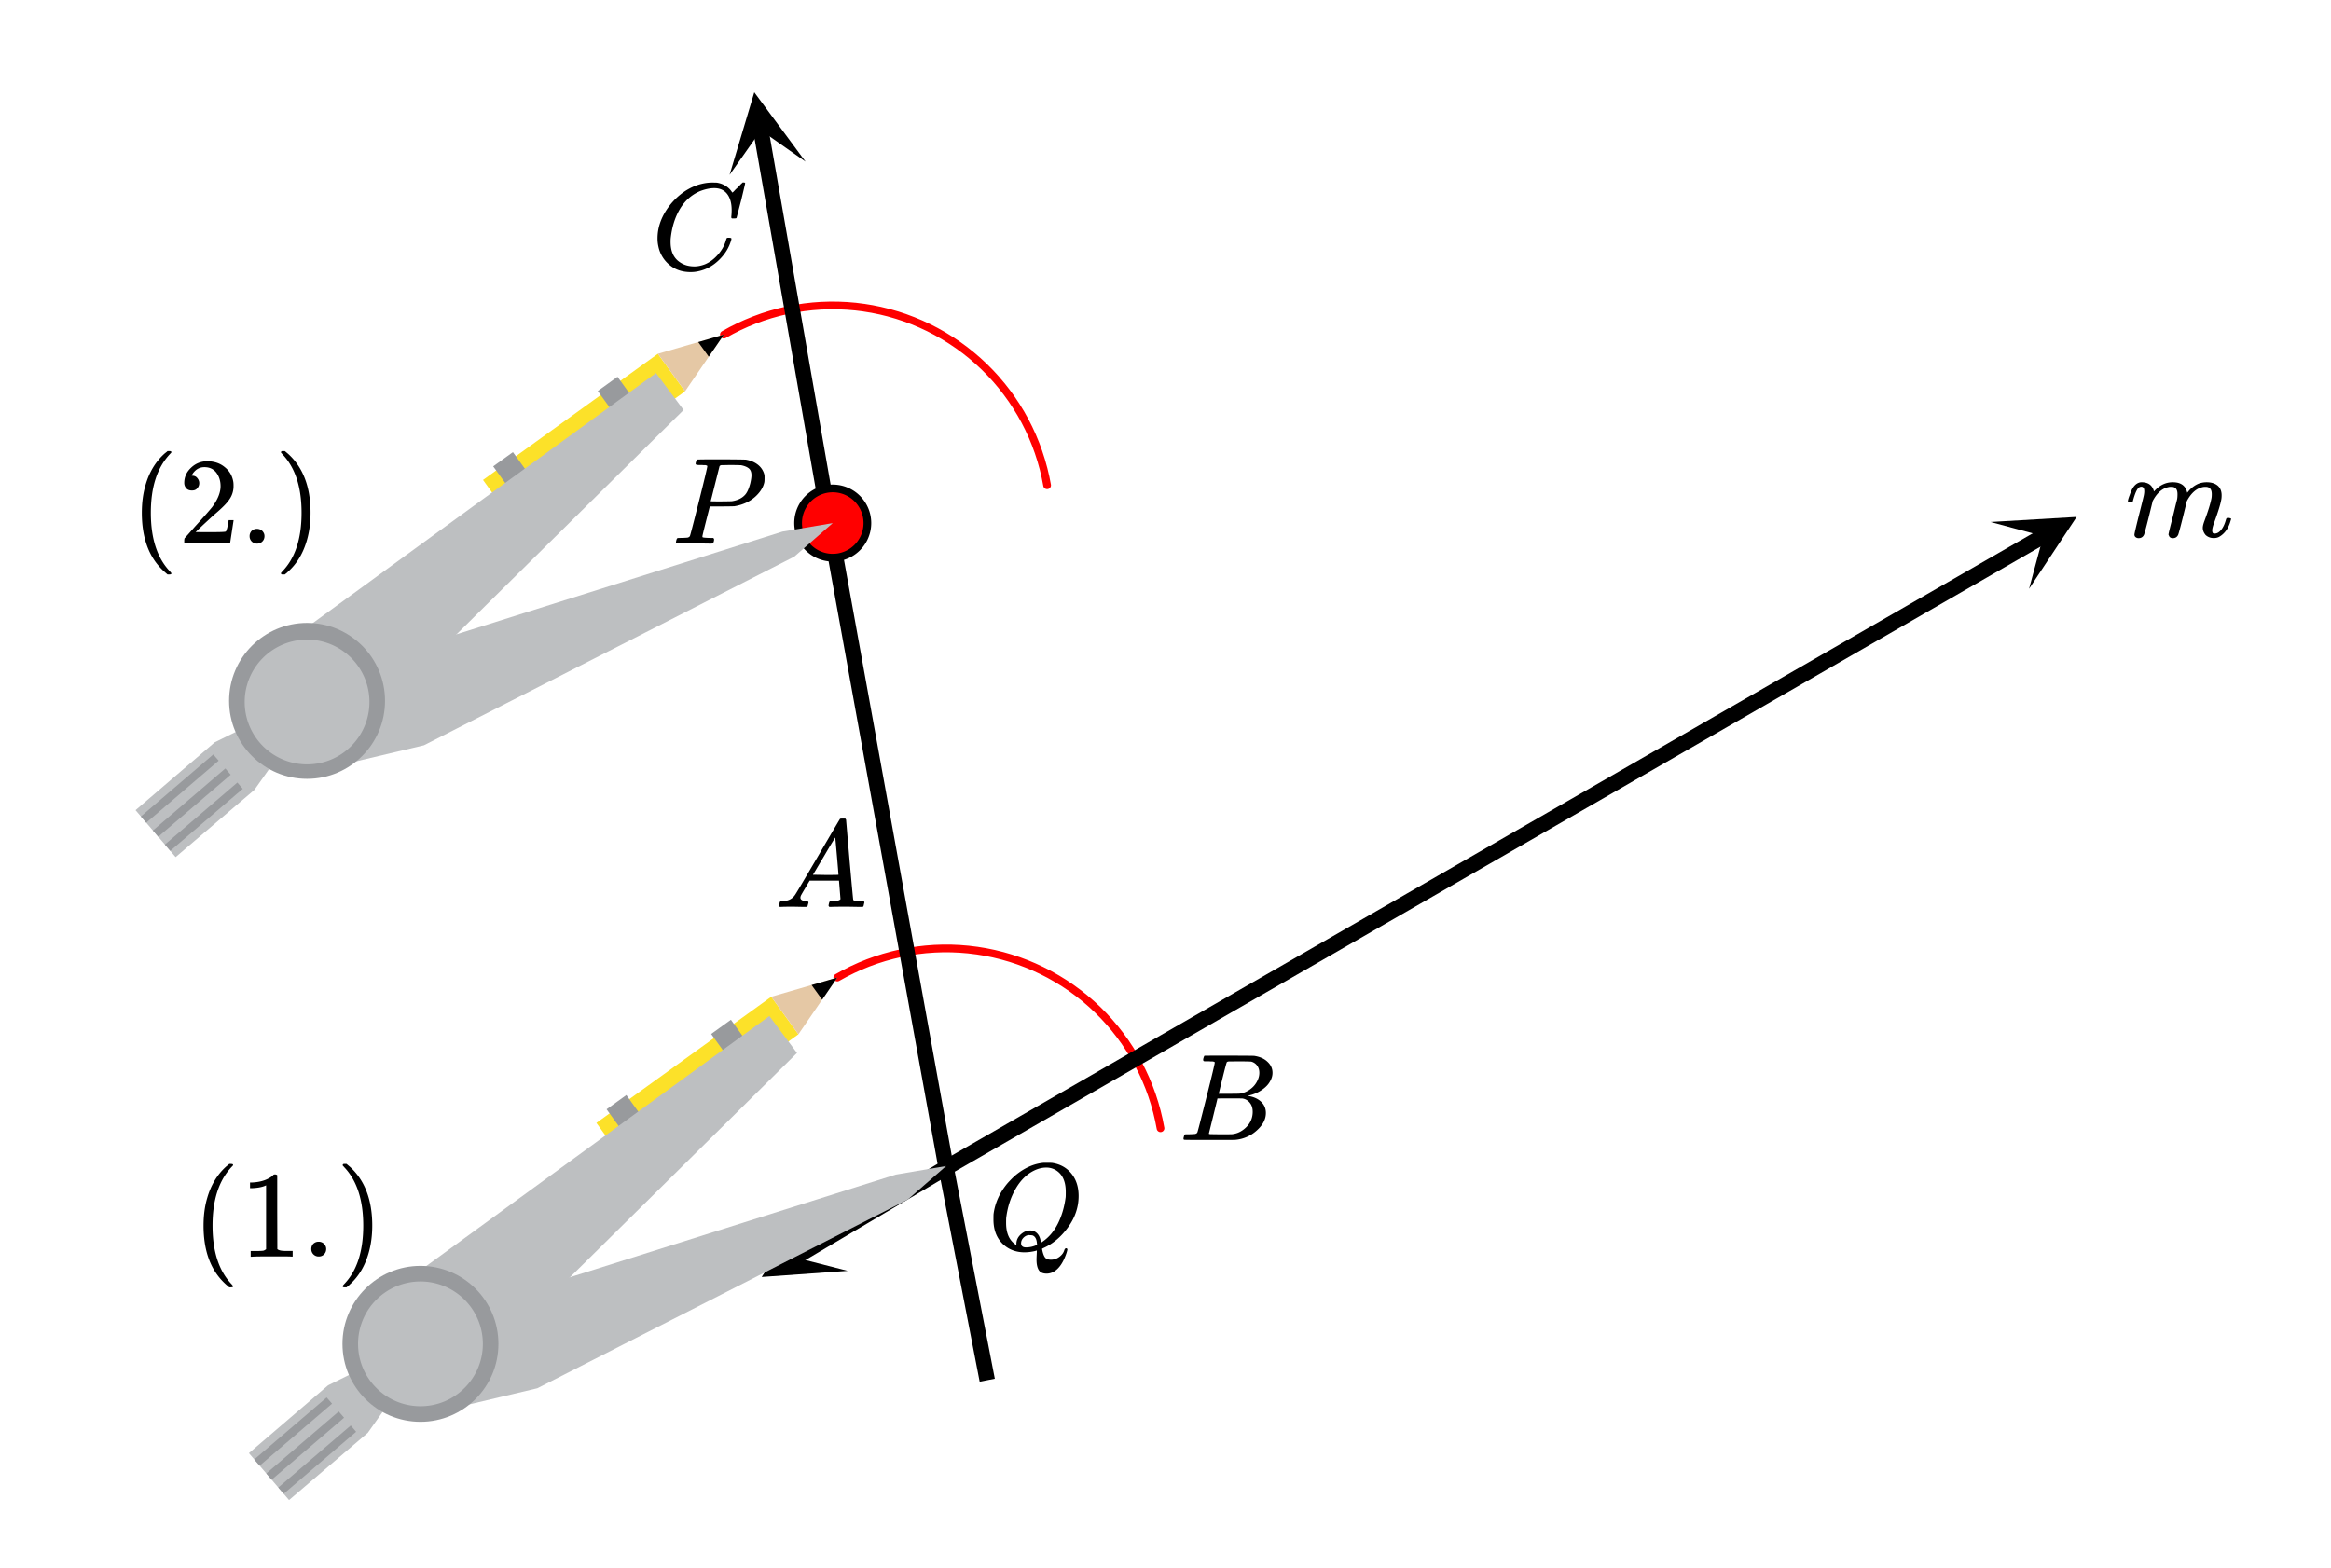 <svg xmlns="http://www.w3.org/2000/svg" width="339.5" height="228.375" viewBox="0 0 340 228"><defs><clipPath id="a"><path d="M290 75h13v11h-13zm0 0"/></clipPath><clipPath id="b"><path d="M305.71 79.93l-54.843 31.578-31.574-54.844 54.84-31.574zm0 0"/></clipPath><clipPath id="c"><path d="M111 175h13v11h-13zm0 0"/></clipPath><clipPath id="d"><path d="M123.645 185.047l-54.442 32.262-32.262-54.442 54.442-32.262zm0 0"/></clipPath><clipPath id="e"><path d="M106 13h12v13h-12zm0 0"/></clipPath><clipPath id="f"><path d="M106.414 25.16L95.527-37.176l62.34-10.886 10.883 62.34zm0 0"/></clipPath></defs><path fill="#fff" d="M0 0h340v228H0z"/><path d="M168.723 164.352l-.243-1.223.551-.106-.547.13-.285-1.212.547-.129-.543.149-.336-1.195.543-.153-.535.172-.383-1.183.54-.172-.532.191-.426-1.168.528-.191-.52.215-.473-1.153.52-.215-.512.235-.515-1.13.507-.234-.5.254-.562-1.109.504-.254-.492.274-.606-1.09.492-.274-.48.293-.649-1.062.48-.293-.468.312-.687-1.035.468-.312-.453.328-.73-1.008.457-.328-.442.347-.77-.98.446-.348-.43.364-.804-.95.43-.363-.415.383-.843-.918.414-.379-.399.395-.875-.883.399-.395-.383.41-.91-.847.383-.41-.368.425-.941-.812.363-.426-.347.441-.973-.773.348-.441-.332.453-1.004-.735.332-.453-.313.465-1.031-.695.312-.465-.296.476-1.055-.652.293-.48-.274.492-1.085-.613.277-.493-.258.5-1.105-.566.257-.5-.238.508-1.125-.524.234-.511-.214.52-1.149-.481.219-.52-.2.528-1.163-.438.199-.527-.18.535-1.18-.39.176-.532-.156.539-1.195-.344.156-.539-.133.547-1.207-.297.133-.547-.113.551-1.22-.25.114-.55-.09.554-1.23-.2.094-.554-.07.559-1.235-.153.07-.558-.05.558-1.239-.101.047-.563-.023.563-1.243-.055.024-.562-.004.562-1.242-.008.004-.562.02.562-1.247.043-.02-.562.044.562-1.243.09-.039-.562.063.558-1.238.14-.063-.558.086.555-1.23.187-.083-.554.106.55-1.223.239-.105-.555.129.547-1.211.285-.13-.547.15.543-1.2.328-.148-.543.168.54-1.184.374-.172-.535.192.528-1.168.425-.192-.53.211.523-1.152.468-.211-.523.23.516-1.132.511-.231-.511.254.503-1.113.555-.254-.5.273.492-1.09.598a.56.56 0 0 1-.765-.219.565.565 0 0 1 .222-.765l1.09-.602a.066.066 0 0 0 .02-.008l1.11-.558c.007-.004.015-.008.019-.008h.004l1.132-.516c.004-.004.012-.004.02-.008l1.152-.468c.004-.004.012-.004.02-.008l1.168-.422a.056.056 0 0 1 .023-.008l1.184-.379c.008 0 .015-.004.02-.004h.003l1.2-.332c.003-.004.011-.004.019-.004l1.21-.285c.009 0 .017-.004.024-.004l1.22-.234c.007-.004.015-.004.023-.004l1.23-.187c.004-.004.012-.004.02-.004l1.238-.141h.02l1.242-.094h.023l1.242-.043h.02a.563.563 0 1 1-.563.563c0-.297.23-.54.52-.559l.043-.004 1.246.008h.02l1.245.055c.008 0 .012 0 .02.004l1.242.101c.008 0 .012.004.02.004l1.234.153a.05.05 0 0 1 .023.003l1.227.2c.008 0 .016.004.023.004l1.22.25c.007 0 .01.003.019.003l1.207.297c.008 0 .015.004.023.004l1.196.344c.007.004.015.004.02.008l1.183.39c.007 0 .011.004.02.004l1.163.438c.008.004.016.004.024.008l1.144.48a.085.085 0 0 1 .02.012l1.129.523c.007.004.011.008.02.012l1.105.566c.007.004.011.008.02.012l1.081.613a.085.085 0 0 1 .02.012l1.058.652.02.012 1.031.696c.004.003.012.007.016.015l1.004.734c.007.004.011.008.02.012l.972.774c.008.004.012.011.015.015l.946.813c.004.004.012.008.015.012l.91.847c.004.008.012.012.016.016l.875.883.016.015.844.918c.003.004.007.012.011.016l.805.949c.008.004.012.012.016.016l.765.98c.004.008.012.012.016.02l.726 1.007.012.016.688 1.04c.004.003.007.01.011.015l.649 1.062c.004.008.008.016.012.02l.605 1.09c0 .004.004.011.008.02l.562 1.109a.03.03 0 0 1 .008.02l.52 1.128c.004.008.004.016.007.023l.473 1.149c.004.008.008.016.008.02l.43 1.167c0 .008.004.016.007.024l.38 1.183c.003.008.003.012.007.02l.336 1.2c0 .007.004.015.004.019l.289 1.21c0 .008 0 .016.004.024l.238 1.219a.558.558 0 0 1-.441.66.558.558 0 0 1-.66-.441zm0 0M132 175l-54 27M78 202l-13 3M65 205l-4-9M61 196l2-10M63 186l12 2M75 188l56-17M131 171l7-1M138 170l-6 5M57 203l-3 6M54 209l-12 9M42 218l-6-6M36 212l12-10M48 202l5-3M53 199l8-3M61 196l-4 7M41 217l10-9M51 208l1 1M52 209l-11 9M40 216l-1-1M39 215l10-9M50 206l-10 10M37 213l11-9M48 204l-10 9M112 145l4 6M116 151l-25 18M91 169l-4-6M87 163l25-18M122 142l-6 9M116 151l-4-6M112 145l10-3M122 142l-2 3M120 145l-2-2M118 143l4-1M91 159l3 4M94 163l-3 2M91 165l-3-4M88 161l3-2M107 148l2 4M109 152l-3 2M106 154l-2-4M104 150l3-2M56 189l56-41M112 148l4 5M116 153l-46 46M70 199l-9-3M61 196l-5-7M152.18 70.547l-.239-1.219.551-.11-.547.13-.285-1.207.547-.133-.543.152-.336-1.2.543-.147-.535.171-.383-1.183.535-.172-.527.191-.426-1.168.528-.191-.52.21-.473-1.148.52-.214-.512.234-.52-1.133.512-.234-.5.254-.562-1.11.5-.254-.488.274-.606-1.086.492-.274-.48.293-.649-1.062.48-.293-.468.312-.687-1.039.468-.308-.457.328-.726-1.008.457-.332-.446.348-.765-.98.441-.344-.426.363-.804-.95.426-.363-.415.38-.84-.915.415-.383-.399.399-.875-.883.399-.398-.383.414-.91-.848.383-.414-.368.426-.945-.809.367-.426-.347.438-.977-.774.352-.441-.332.457-1.004-.738.332-.453-.313.468-1.031-.695.312-.469-.296.48-1.06-.656.298-.476-.278.488-1.082-.613.278-.488-.258.5-1.106-.57.258-.5-.238.511-1.129-.527.238-.508-.214.52-1.149-.485.219-.516-.2.524-1.163-.434.195-.527-.176.535-1.18-.39.176-.536-.156.543-1.195-.343.156-.543-.133.546-1.21-.296.136-.547-.113.554-1.22-.25.114-.55-.094.554-1.226-.199.09-.559-.067.559-1.234-.152.066-.559-.047.563-1.238-.106.047-.558-.023.562-1.247-.059.028-.558-.004.562-1.242-.007v-.563l.02.563-1.243.042-.02-.562.043.559-1.242.093-.039-.562.063.558-1.239.141-.062-.559.086.555-1.23.188-.087-.555.11.55-1.223.235-.105-.55.125.546-1.211.285-.125-.55.148.543-1.199.332-.148-.543.168.535-1.184.379-.172-.535.192.527-1.168.422-.192-.528.211.52-1.152.469-.211-.52.23.512-1.133.516-.23-.516.25.504-1.11.558-.253-.504.273.493-1.09.601a.564.564 0 0 1-.765-.219.564.564 0 0 1 .222-.765l1.09-.602c.004-.004.012-.008.02-.011l1.11-.555a.085.085 0 0 0 .019-.012l1.132-.512a.066.066 0 0 1 .02-.007h.004l1.148-.47c.008-.003.016-.007.024-.007l1.168-.426a.03.03 0 0 0 .02-.008h.003l1.184-.375c.008-.003.015-.003.02-.007l1.198-.328c.008-.004.016-.004.024-.008l1.21-.282c.009-.003.016-.003.02-.007l1.223-.235c.008 0 .016-.004.023-.004l1.227-.187c.008 0 .016 0 .023-.004l1.235-.137c.008 0 .015-.004.023-.004l1.242-.09h.02l1.246-.042h.016a.563.563 0 1 1-.04 0h.044l1.246.007h.02l1.241.055h.024l1.238.105h.024l1.234.157h.023l1.227.203c.008 0 .016 0 .02.004l1.218.246c.008.004.016.004.024.008l1.207.293c.008.004.015.004.023.007l1.195.344c.008 0 .012.004.02.004l1.184.39c.004.005.011.005.02.009l1.163.437a.03.03 0 0 1 .02.008l1.148.48.02.008 1.129.528.02.007 1.105.57c.007.005.011.008.02.012l1.081.61c.008.004.012.008.02.011l1.058.657a.085.085 0 0 0 .02.011l1.031.696c.004.004.012.008.016.011l1.004.735c.007.004.011.012.02.015l.972.774c.004.004.012.008.015.012l.946.812c.004.004.008.012.015.016l.91.847.016.016.875.883c.008.004.012.012.016.015l.84.914a.069.069 0 0 1 .015.02l.805.95c.004.003.012.007.016.015l.765.98.012.016.73 1.008c.004.008.008.011.012.02l.688 1.034c.003.008.007.012.011.02l.649 1.063c.004.007.008.011.011.019l.602 1.086c.004.008.008.016.012.02l.562 1.109c.004.008.004.016.008.02v.003l.52 1.13.007.019.473 1.152c.004.004.004.012.008.02l.43 1.168c0 .007.003.015.003.02l.383 1.183c.004.008.004.015.008.023l.332 1.2c.004.003.004.011.008.019l.285 1.21c.004.009.004.013.008.02l.238 1.223a.561.561 0 0 1-.445.66.566.566 0 0 1-.66-.445zm0 0M116 81l-54 27M62 108l-14 4M48 112l-3-10M45 102l2-10M47 92l12 3M59 95l55-18M114 77l7-1M121 76l-5 5M41 110l-4 5M37 115l-11 10M26 125l-6-7M20 118l11-10M31 108l5-2M36 106l9-4M45 102l-4 8M25 124l-1-1M24 123l11-9M35 115l-10 9M23 122l-1-1M22 121l11-9M33 112l1 1M34 113l-11 9M21 119l10-9M31 110l1 1M32 111l-11 9M96 51l4 6M100 57L74 75M74 75l-4-5M70 70l26-19M106 48l-6 9M100 57l-4-6M96 51l10-3M106 48l-3 4M103 52l-1-2M102 50l4-2M75 66l2 3M77 69l-2 2M75 71l-3-3M72 68l3-2M90 55l3 3M93 58l-3 2M90 60l-3-3M87 57l3-2M39 95l57-41M96 54l4 5M100 59l-47 47M53 106l-8-4M45 102l-6-7" fill="red"/><path d="M298.688 78.781l-160.125 92.196-1.125-1.954 160.125-92.191zm0 0"/><g clip-path="url(#a)"><g clip-path="url(#b)" clip-rule="evenodd"><path d="M295.96 85.543l6.942-10.488-12.554.738 7.68 2.07zm0 0"/></g></g><path d="M138.574 170.969l-22.16 13.133-1.148-1.938 22.16-13.133zm0 0"/><g clip-path="url(#c)"><g clip-path="url(#d)" clip-rule="evenodd"><path d="M123.645 185.047l-12.547.894 6.808-10.574-1.969 7.707zm0 0"/></g></g><path d="M136.895 170.2l-17-94 2.21-.4 17 94zm0 0"/><path d="M119.89 76.195l-10.03-57.46 2.214-.387 10.035 57.457zm0 0"/><g clip-path="url(#e)"><g clip-path="url(#f)" clip-rule="evenodd"><path d="M106.414 25.16l3.606-12.05 7.476 10.117-6.508-4.575zm0 0"/></g></g><path d="M139.105 169.785l6 31-2.21.43-6-31zm0 0"/><path d="M126.516 75.953a5.051 5.051 0 1 1-10.103 0 5.051 5.051 0 0 1 10.103 0zm0 0" fill="red" stroke-width="1.125" stroke="#000"/><path d="M138.004 169.754l-5.606 4.894-54.023 27.528-13.352 3.164-3.695-9.645 1.766-9.922 12.203 2.676L130.664 171zm0 0M61.328 195.695l-3.969 7.735-3.71 5.242-11.489 9.812-5.851-6.843 11.546-9.899 4.747-2.347zm0 0" fill="#bdbfc1"/><path d="M51.945 208.523l-10.57 9.051-.785-.918 10.57-9.05zm0 0M50.188 206.469l-10.57 9.05-.778-.914 10.566-9.046zm0 0M48.434 204.422l-10.563 9.047-.785-.91 10.562-9.047zm0 0" fill="#989a9d"/><path d="M86.992 163.46l25.504-18.401 3.961 5.476-25.52 18.406zm0 0" fill="#fce129"/><path d="M112.496 145.059l9.633-2.801-5.672 8.277zm0 0" fill="#e5c8a5"/><path d="M118.379 143.352l3.75-1.094-2.211 3.226zm0 0"/><path d="M88.477 161.477l2.882-2.075 2.516 3.489-2.777 2.214zm0 0M103.73 150.488l2.88-2.074 2.515 3.488-2.773 2.215zm0 0" fill="#989a9d"/><path d="M61.328 195.695l-5.601-6.652 56.496-41.176 4.027 5.39-46.68 46.13zm0 0" fill="#bdbfc1"/><path d="M72.7 195.695c0 6.282-5.09 11.371-11.372 11.371-6.281 0-11.375-5.09-11.375-11.37 0-6.282 5.094-11.376 11.375-11.376S72.7 189.414 72.7 195.695zm0 0" fill="#989a9d"/><path d="M70.43 195.695c0 5.024-4.075 9.098-9.102 9.098s-9.101-4.074-9.101-9.098a9.1 9.1 0 0 1 9.101-9.101 9.1 9.1 0 0 1 9.102 9.101zm0 0M121.465 75.953l-5.606 4.895-54.023 27.523-13.352 3.164-3.695-9.644 1.766-9.922 12.203 2.68 55.367-17.454zm0 0" fill="#bdbfc1"/><path d="M44.79 101.89l-3.974 7.739-3.707 5.242-11.492 9.813-5.847-6.848 11.546-9.898 4.747-2.344zm0 0" fill="#bdbfc1"/><path d="M35.406 114.723l-10.57 9.05-.785-.918 10.57-9.05zm0 0M33.648 112.668l-10.57 9.05-.777-.913 10.566-9.051zm0 0M31.895 110.617l-10.567 9.051-.781-.91 10.562-9.051zm0 0" fill="#989a9d"/><path d="M70.453 69.66l25.504-18.402 3.961 5.476-25.52 18.407zm0 0" fill="#fce129"/><path d="M95.957 51.258l9.633-2.801-5.672 8.277zm0 0" fill="#e5c8a5"/><path d="M101.84 49.55l3.75-1.093-2.211 3.223zm0 0"/><path d="M71.938 67.676l2.878-2.074 2.516 3.484-2.773 2.215zm0 0M87.191 56.688l2.88-2.075 2.515 3.485-2.773 2.215zm0 0" fill="#989a9d"/><path d="M44.79 101.89l-5.606-6.652 56.5-41.172 4.027 5.387-46.68 46.133zm0 0" fill="#bdbfc1"/><path d="M56.16 101.89c0 6.282-5.09 11.376-11.37 11.376-6.282 0-11.376-5.094-11.376-11.375 0-6.282 5.094-11.371 11.375-11.371s11.371 5.09 11.371 11.37zm0 0" fill="#989a9d"/><path d="M53.887 101.89a9.1 9.1 0 1 1-18.197.002 9.1 9.1 0 0 1 18.197-.001zm0 0" fill="#bdbfc1"/><path d="M151.188 183.387c0-.125.007-.34.023-.649.016-.304.023-.5.023-.586v-.078l-.265.078a6.91 6.91 0 0 1-1.516.188c-1.27 0-2.332-.406-3.187-1.219-.907-.883-1.36-2.07-1.36-3.562 0-.426.004-.696.016-.813.219-1.644.91-3.156 2.078-4.531.344-.383.707-.75 1.094-1.094 1.324-1.101 2.715-1.719 4.172-1.844h.312c.45 0 .734.008.86.016 1.175.168 2.12.684 2.828 1.547.707.867 1.062 1.96 1.062 3.281 0 1.606-.5 3.11-1.5 4.508-1 1.402-2.176 2.414-3.531 3.039l-.297.14v.094a.13.13 0 0 0 .016.055c.011.027.02.063.023.11a.443.443 0 0 0 .024.117c.113.468.253.793.421.968.168.18.438.266.813.266.45 0 .86-.14 1.234-.422.375-.281.614-.613.719-1 .074-.164.152-.25.234-.25.114 0 .184.059.203.172 0 .074-.042.246-.125.516-.488 1.46-1.156 2.398-2 2.812-.3.137-.605.203-.906.203-.55 0-.933-.176-1.148-.531-.215-.352-.32-.863-.32-1.531zm-.938-4.235c.426 0 .785.157 1.07.47.285.312.457.76.508 1.343l.234-.172c.926-.633 1.676-1.516 2.243-2.64.566-1.126.945-2.41 1.132-3.86.012-.113.016-.367.016-.766 0-1.406-.406-2.41-1.219-3.015a2.662 2.662 0 0 0-1.64-.532c-.582 0-1.172.149-1.766.438-1.082.531-1.984 1.426-2.703 2.68-.719 1.257-1.172 2.664-1.36 4.226-.011.137-.015.383-.015.735 0 1.25.328 2.195.984 2.828.282.25.453.375.516.375v-.14c0-.54.215-1.005.64-1.392.426-.382.88-.578 1.36-.578zm-.594 2.47c.551 0 1.094-.126 1.625-.376l-.031-.172c-.043-.664-.262-1.066-.656-1.203a2.826 2.826 0 0 0-.344-.031c-.043 0-.082 0-.117-.008-.035-.004-.059-.008-.07-.008a1.07 1.07 0 0 0-.235.047c-.238.074-.45.219-.625.43a1.102 1.102 0 0 0-.266.71c0 .407.239.61.72.61zm0 0M311.938 78.152a.676.676 0 0 1-.43-.14.449.449 0 0 1-.18-.375c0-.157.23-1.14.688-2.953.468-1.844.703-2.805.703-2.891.031-.176.047-.336.047-.484 0-.438-.145-.657-.438-.657a.666.666 0 0 0-.36.125c-.292.23-.581.899-.874 2a.197.197 0 0 1-.016.063.288.288 0 0 1-.023.055c-.004.007-.012.015-.024.03-.011.016-.031.024-.062.024h-.485c-.074-.07-.109-.129-.109-.172 0-.156.082-.453.25-.89.238-.696.504-1.188.797-1.469.293-.281.61-.422.953-.422.762 0 1.293.274 1.594.813.125.218.187.386.187.5 0 .023.004.03.016.03l.203-.202c.73-.758 1.578-1.14 2.547-1.14 1.156 0 1.855.491 2.094 1.468l.015.062.156-.187a3.884 3.884 0 0 1 1.547-1.156 3.54 3.54 0 0 1 1.125-.188c.668 0 1.2.164 1.594.484.395.325.594.797.594 1.422 0 .274-.02.5-.063.688-.105.605-.433 1.668-.984 3.187-.219.575-.328.996-.328 1.266.012.18.043.297.094.352.05.058.14.085.265.085.344 0 .66-.18.953-.546.293-.364.52-.852.688-1.47.043-.132.082-.21.117-.234.035-.02.133-.03.29-.03.218.03.339.077.358.14 0 .012-.027.101-.078.265-.312 1.118-.875 1.903-1.687 2.36-.219.117-.48.172-.781.172-.457 0-.848-.145-1.172-.438-.281-.332-.422-.687-.422-1.062 0-.227.082-.567.25-1.016.52-1.394.855-2.46 1-3.203.043-.176.062-.406.062-.688 0-.707-.296-1.062-.89-1.062-.219 0-.375.016-.469.047-.832.18-1.547.773-2.14 1.781l-.126.219-.593 2.406c-.395 1.574-.625 2.422-.688 2.547-.156.324-.41.484-.765.484-.293 0-.485-.117-.579-.359l-.015-.063a.186.186 0 0 1-.047-.109c0-.125.207-.984.625-2.578.094-.375.191-.77.289-1.188.098-.414.184-.75.25-1.007.066-.254.101-.399.101-.43.032-.176.047-.406.047-.688 0-.707-.293-1.062-.875-1.062-.218 0-.375.016-.468.047-.844.18-1.559.773-2.141 1.781l-.125.219-.594 2.406c-.394 1.574-.625 2.422-.687 2.547-.156.324-.418.484-.781.484zm0 0M103.172 67.637c0-.008-.008-.024-.024-.04-.015-.015-.035-.023-.054-.03a.26.26 0 0 1-.07-.032.333.333 0 0 0-.11-.031c-.047-.004-.09-.008-.125-.008h-.14c-.06 0-.11 0-.157-.008a2.047 2.047 0 0 0-.172-.008h-.18c-.3 0-.48-.007-.538-.03a.23.23 0 0 1-.133-.11.594.594 0 0 1 .031-.25c.063-.238.113-.371.148-.399.036-.023 1.2-.039 3.493-.039 2.28.012 3.5.028 3.656.047.707.125 1.3.38 1.773.758.473.383.785.875.93 1.477.012.074.016.23.016.468 0 .305-.012.5-.032.594-.144.688-.53 1.34-1.156 1.953-.824.813-1.89 1.328-3.203 1.547-.082.012-.715.024-1.89.031h-1.704l-.547 2.141c-.355 1.398-.53 2.137-.53 2.219 0 .086.015.133.046.14.082.043.41.075.984.094h.563c.074.106.11.172.11.203 0 .188-.044.367-.126.531-.062.063-.156.094-.281.094-.207 0-.574-.004-1.094-.015-.52-.008-.98-.016-1.375-.016-.386 0-.828.004-1.328.008-.5.008-.844.008-1.031.008-.156 0-.254-.032-.297-.094a.472.472 0 0 1-.031-.094c0-.02.015-.101.047-.25.05-.187.101-.297.148-.328.047-.031.184-.047.414-.047.324 0 .684-.016 1.078-.047.168-.039.281-.113.344-.219.043-.05.477-1.718 1.305-5.007.828-3.285 1.242-5.024 1.242-5.211zm6.437 1.343c0-.457-.129-.793-.39-1.007-.262-.211-.64-.368-1.14-.461a42.86 42.86 0 0 0-1.438-.032c-.2 0-.407.004-.625.008-.22.008-.395.008-.524.008h-.21c-.157.012-.266.063-.329.156-.02.075-.137.54-.351 1.391-.215.855-.422 1.684-.625 2.484a35.145 35.145 0 0 1-.32 1.235c0 .023.484.031 1.452.031 1.012-.008 1.563-.02 1.657-.031.8-.125 1.421-.414 1.859-.875.324-.32.594-.899.813-1.735.113-.5.171-.89.171-1.172zm0 0M113.75 131.95c-.082-.083-.125-.15-.125-.196 0-.047.02-.149.063-.305.042-.156.078-.25.109-.281l.062-.047h.25c.844-.031 1.457-.332 1.844-.906.074-.07 1.16-1.906 3.266-5.5 2.105-3.594 3.172-5.406 3.203-5.438.05-.113.105-.18.164-.195.059-.016.195-.023.414-.023h.297c.074.105.11.164.11.171l.5 5.829c.343 3.875.527 5.828.546 5.859.063.137.453.203 1.172.203.125 0 .215.004.273.008a.279.279 0 0 1 .133.047c.031.027.047.07.047.133 0 .023-.02.105-.062.25-.032.18-.063.289-.094.328-.031.043-.113.062-.25.062-.207 0-.563-.004-1.063-.015-.5-.008-.902-.016-1.203-.016-1.125 0-1.863.012-2.219.031h-.218a.6.6 0 0 1-.11-.156c-.011-.031.004-.14.047-.328a1.11 1.11 0 0 1 .11-.297l.062-.047h.36c.656-.02 1.042-.125 1.156-.312l-.219-2.688h-4.281l-.61 1.031c-.437.73-.66 1.121-.671 1.172a.752.752 0 0 0-.063.281c0 .293.277.465.828.516.23 0 .344.063.344.188a.78.78 0 0 1-.063.25c-.03.168-.066.273-.101.32-.035.047-.117.07-.242.07-.2 0-.52-.004-.97-.015-.448-.008-.784-.016-1.015-.016-.844 0-1.386.012-1.625.031zm8.547-4.688c0-.125-.074-1.055-.227-2.797-.152-1.738-.23-2.617-.242-2.64l-.484.78c-.2.325-.578.965-1.14 1.922l-1.626 2.735 1.86.031c1.238 0 1.859-.008 1.859-.031zm0 0M177.188 154.637a.072.072 0 0 0-.016-.04c-.012-.015-.027-.023-.055-.03a.219.219 0 0 1-.078-.032.333.333 0 0 0-.11-.031c-.046-.004-.09-.008-.124-.008h-.14c-.06 0-.106 0-.15-.008a1.822 1.822 0 0 0-.171-.008h-.188c-.281 0-.453-.003-.515-.015-.063-.008-.106-.047-.125-.11-.032-.039-.028-.148.015-.328.063-.218.114-.336.156-.359.012-.008.793-.016 2.344-.016 3.106 0 4.746.012 4.922.032.824.125 1.469.418 1.938.875.48.449.718.98.718 1.593 0 .418-.113.825-.343 1.22-.262.491-.684.929-1.266 1.312a5.213 5.213 0 0 1-1.828.78l-.172.063c.793.106 1.43.38 1.914.82.484.446.727 1 .727 1.665 0 .867-.395 1.672-1.188 2.422a5.326 5.326 0 0 1-3.297 1.5c-.082.011-1.347.015-3.797.015-2.406 0-3.625-.008-3.656-.031a.192.192 0 0 1-.078-.156c0-.082.016-.164.047-.25.05-.227.11-.352.172-.375.05-.008.14-.016.265-.016h.11c.324 0 .687-.016 1.094-.047.167-.039.277-.113.328-.219.043-.05.476-1.718 1.304-5.007.828-3.286 1.243-5.024 1.243-5.211zm6.5 1.515c0-.406-.106-.75-.313-1.039a1.558 1.558 0 0 0-.844-.586c-.082-.02-.636-.035-1.656-.047-.238 0-.492.004-.758.008-.265.008-.476.008-.633.008h-.234c-.168.012-.27.055-.313.125-.042.055-.246.813-.609 2.274-.363 1.464-.55 2.238-.562 2.32h1.453c.969 0 1.527-.008 1.672-.031a3.36 3.36 0 0 0 1.406-.586c.437-.305.777-.68 1.016-1.118.25-.445.375-.89.375-1.328zm-.97 5.672c0-.531-.144-.969-.429-1.312a1.67 1.67 0 0 0-1.07-.61 36.819 36.819 0 0 0-1.5-.015c-1.418 0-2.13.008-2.14.015 0 .024-.106.461-.313 1.313-.207.855-.418 1.7-.625 2.531l-.313 1.266c0 .054.07.082.211.086.14.007.629.015 1.461.023 1.063 0 1.637-.004 1.719-.016.781-.082 1.476-.43 2.086-1.046.61-.614.914-1.36.914-2.235zm0 0M106.719 30.293c0-1-.219-1.781-.656-2.352-.438-.566-1.063-.851-1.876-.851-.636 0-1.328.148-2.078.437-1.293.555-2.308 1.485-3.046 2.797-.657 1.168-1.067 2.54-1.235 4.11a5.12 5.12 0 0 0-.016.515c0 1.375.454 2.36 1.36 2.953.582.407 1.293.61 2.125.61.457 0 .957-.098 1.5-.297.707-.29 1.351-.766 1.93-1.43.578-.66.972-1.383 1.18-2.164.05-.156.093-.242.124-.266.031-.02.125-.03.281-.03.25 0 .376.046.376.14 0 .023-.012.086-.032.187-.293 1.063-.87 2.024-1.734 2.875-.863.856-1.84 1.407-2.922 1.657a5.074 5.074 0 0 1-1.25.156c-1.238 0-2.277-.352-3.117-1.063a4.682 4.682 0 0 1-1.602-2.687 5.16 5.16 0 0 1-.125-1.172c0-1.445.45-2.848 1.344-4.203a9.67 9.67 0 0 1 2-2.195 8.192 8.192 0 0 1 2.625-1.43c.707-.207 1.36-.313 1.953-.313.426 0 .676.008.75.016.719.117 1.324.418 1.813.906.03.024.082.078.156.172.074.094.137.18.187.25.051.074.082.11.094.11.043 0 .203-.157.484-.47a6.756 6.756 0 0 0 .563-.546c.094-.102.152-.164.172-.188l.281-.265h.11c.167 0 .25.043.25.125 0 .043-.192.867-.579 2.468a397.947 397.947 0 0 0-.656 2.516c-.02.063-.05.102-.086.117-.035.016-.144.024-.32.024h-.297a.62.62 0 0 1-.086-.117 2.807 2.807 0 0 1 .023-.32c.02-.24.032-.5.032-.782zm0 0M34 187.293c0-.047-.078-.125-.203-.281-1.875-1.953-2.797-4.813-2.797-8.563 0-3.75.922-6.594 2.797-8.578.125-.125.203-.203.203-.266 0-.03-.016-.062-.063-.109-.03-.031-.124-.047-.265-.047h-.234c-.032.031-.11.11-.22.188-.109.093-.218.172-.28.234-1.266 1.156-2.188 2.688-2.72 4.563-.359 1.218-.53 2.562-.53 4.015 0 3.75 1.078 6.61 3.25 8.563l.5.437h.234c.219 0 .328-.047.328-.156zm0 0M42.484 182.965h.203v-.828h-1.062c-.61 0-.984-.094-1.172-.266l-.016-5.406v-5.375a.49.49 0 0 0-.328-.11c-.109 0-.172.016-.218.047-.141.172-.328.313-.547.438-.672.406-1.516.64-2.532.687h-.343v.828h.343c.688-.03 1.329-.125 1.86-.343a.394.394 0 0 1 .14-.063v9.313c-.171.125-.312.203-.421.218-.203.032-.657.047-1.36.047h-.468v.828h.218c.219-.03 1.157-.046 2.828-.046 1.703 0 2.672 0 2.875.03zm0 0M45.406 181.871a1.063 1.063 0 0 0 1.094 1.078c.297 0 .547-.094.766-.312.203-.203.312-.469.312-.782 0-.296-.11-.53-.312-.75a1.098 1.098 0 0 0-.782-.312 1.1 1.1 0 0 0-.78.297 1.085 1.085 0 0 0-.298.781zm0 0M50.078 169.465c-.062.031-.094.11-.094.203 0 .016.078.078.203.234 1.86 1.938 2.797 4.782 2.797 8.547 0 3.781-.937 6.625-2.797 8.547-.124.14-.203.234-.203.234 0 .11.032.172.063.188.031.031.14.031.281.031h.219a2.13 2.13 0 0 1 .219-.172c.109-.093.203-.187.28-.265 1.267-1.14 2.173-2.657 2.72-4.563.343-1.187.53-2.531.53-4 0-3.75-1.077-6.594-3.25-8.578l-.5-.422h-.39zm0 0M25 83.293c0-.047-.078-.125-.203-.281C22.922 81.059 22 78.199 22 74.449c0-3.75.922-6.594 2.797-8.578.125-.125.203-.203.203-.266 0-.03-.016-.062-.063-.109-.03-.031-.125-.047-.265-.047h-.235c-.03.031-.109.11-.218.188-.11.093-.219.172-.282.234-1.265 1.156-2.187 2.688-2.718 4.563-.36 1.218-.532 2.562-.532 4.015 0 3.75 1.079 6.61 3.25 8.563l.5.437h.235c.219 0 .328-.047.328-.156zm0 0M27.984 71.2c.328 0 .578-.079.766-.298.203-.218.313-.468.313-.78 0-.282-.11-.532-.297-.75-.172-.22-.422-.329-.72-.329-.062 0-.077 0-.077-.016 0 0 .015-.03.047-.109.03-.063.078-.14.109-.203.438-.61.984-.922 1.688-.922.75 0 1.312.266 1.734.797.406.547.625 1.187.625 1.984 0 .922-.406 1.922-1.203 3.016-.375.469-1.219 1.437-2.532 2.875-1 1.14-1.5 1.703-1.515 1.703a1.49 1.49 0 0 0-.047.422v.344h6.688v-.063l.5-3.281v-.063h-.72v.063c-.109.672-.202 1.094-.25 1.219-.077.25-.124.375-.171.375-.11.078-1.125.093-3.016.093l-1.375-.015 1.063-1.016c.781-.719 1.375-1.281 1.812-1.656 1.016-.86 1.703-1.563 2.032-2.063a3.309 3.309 0 0 0 .624-1.968c0-.188 0-.375-.03-.594-.141-.906-.563-1.625-1.25-2.172-.673-.563-1.532-.86-2.563-.86-.907 0-1.703.329-2.344.938-.656.61-1 1.36-1 2.219 0 .328.11.578.297.797.203.218.469.312.812.312zm0 0M36.406 77.871A1.063 1.063 0 0 0 37.5 78.95c.297 0 .547-.094.766-.312.203-.203.312-.469.312-.782 0-.296-.11-.53-.312-.75a1.098 1.098 0 0 0-.782-.312 1.1 1.1 0 0 0-.78.297 1.085 1.085 0 0 0-.298.781zm0 0M41.078 65.465c-.062.031-.094.11-.094.203 0 .016.078.078.203.234 1.86 1.938 2.797 4.782 2.797 8.547 0 3.781-.937 6.625-2.797 8.547-.124.14-.203.234-.203.234 0 .11.032.172.063.188.031.031.14.031.281.031h.219a2.13 2.13 0 0 1 .219-.172c.109-.093.203-.187.28-.265 1.267-1.14 2.173-2.657 2.72-4.563.343-1.187.53-2.531.53-4 0-3.75-1.077-6.594-3.25-8.578l-.5-.422h-.39zm0 0"/></svg>